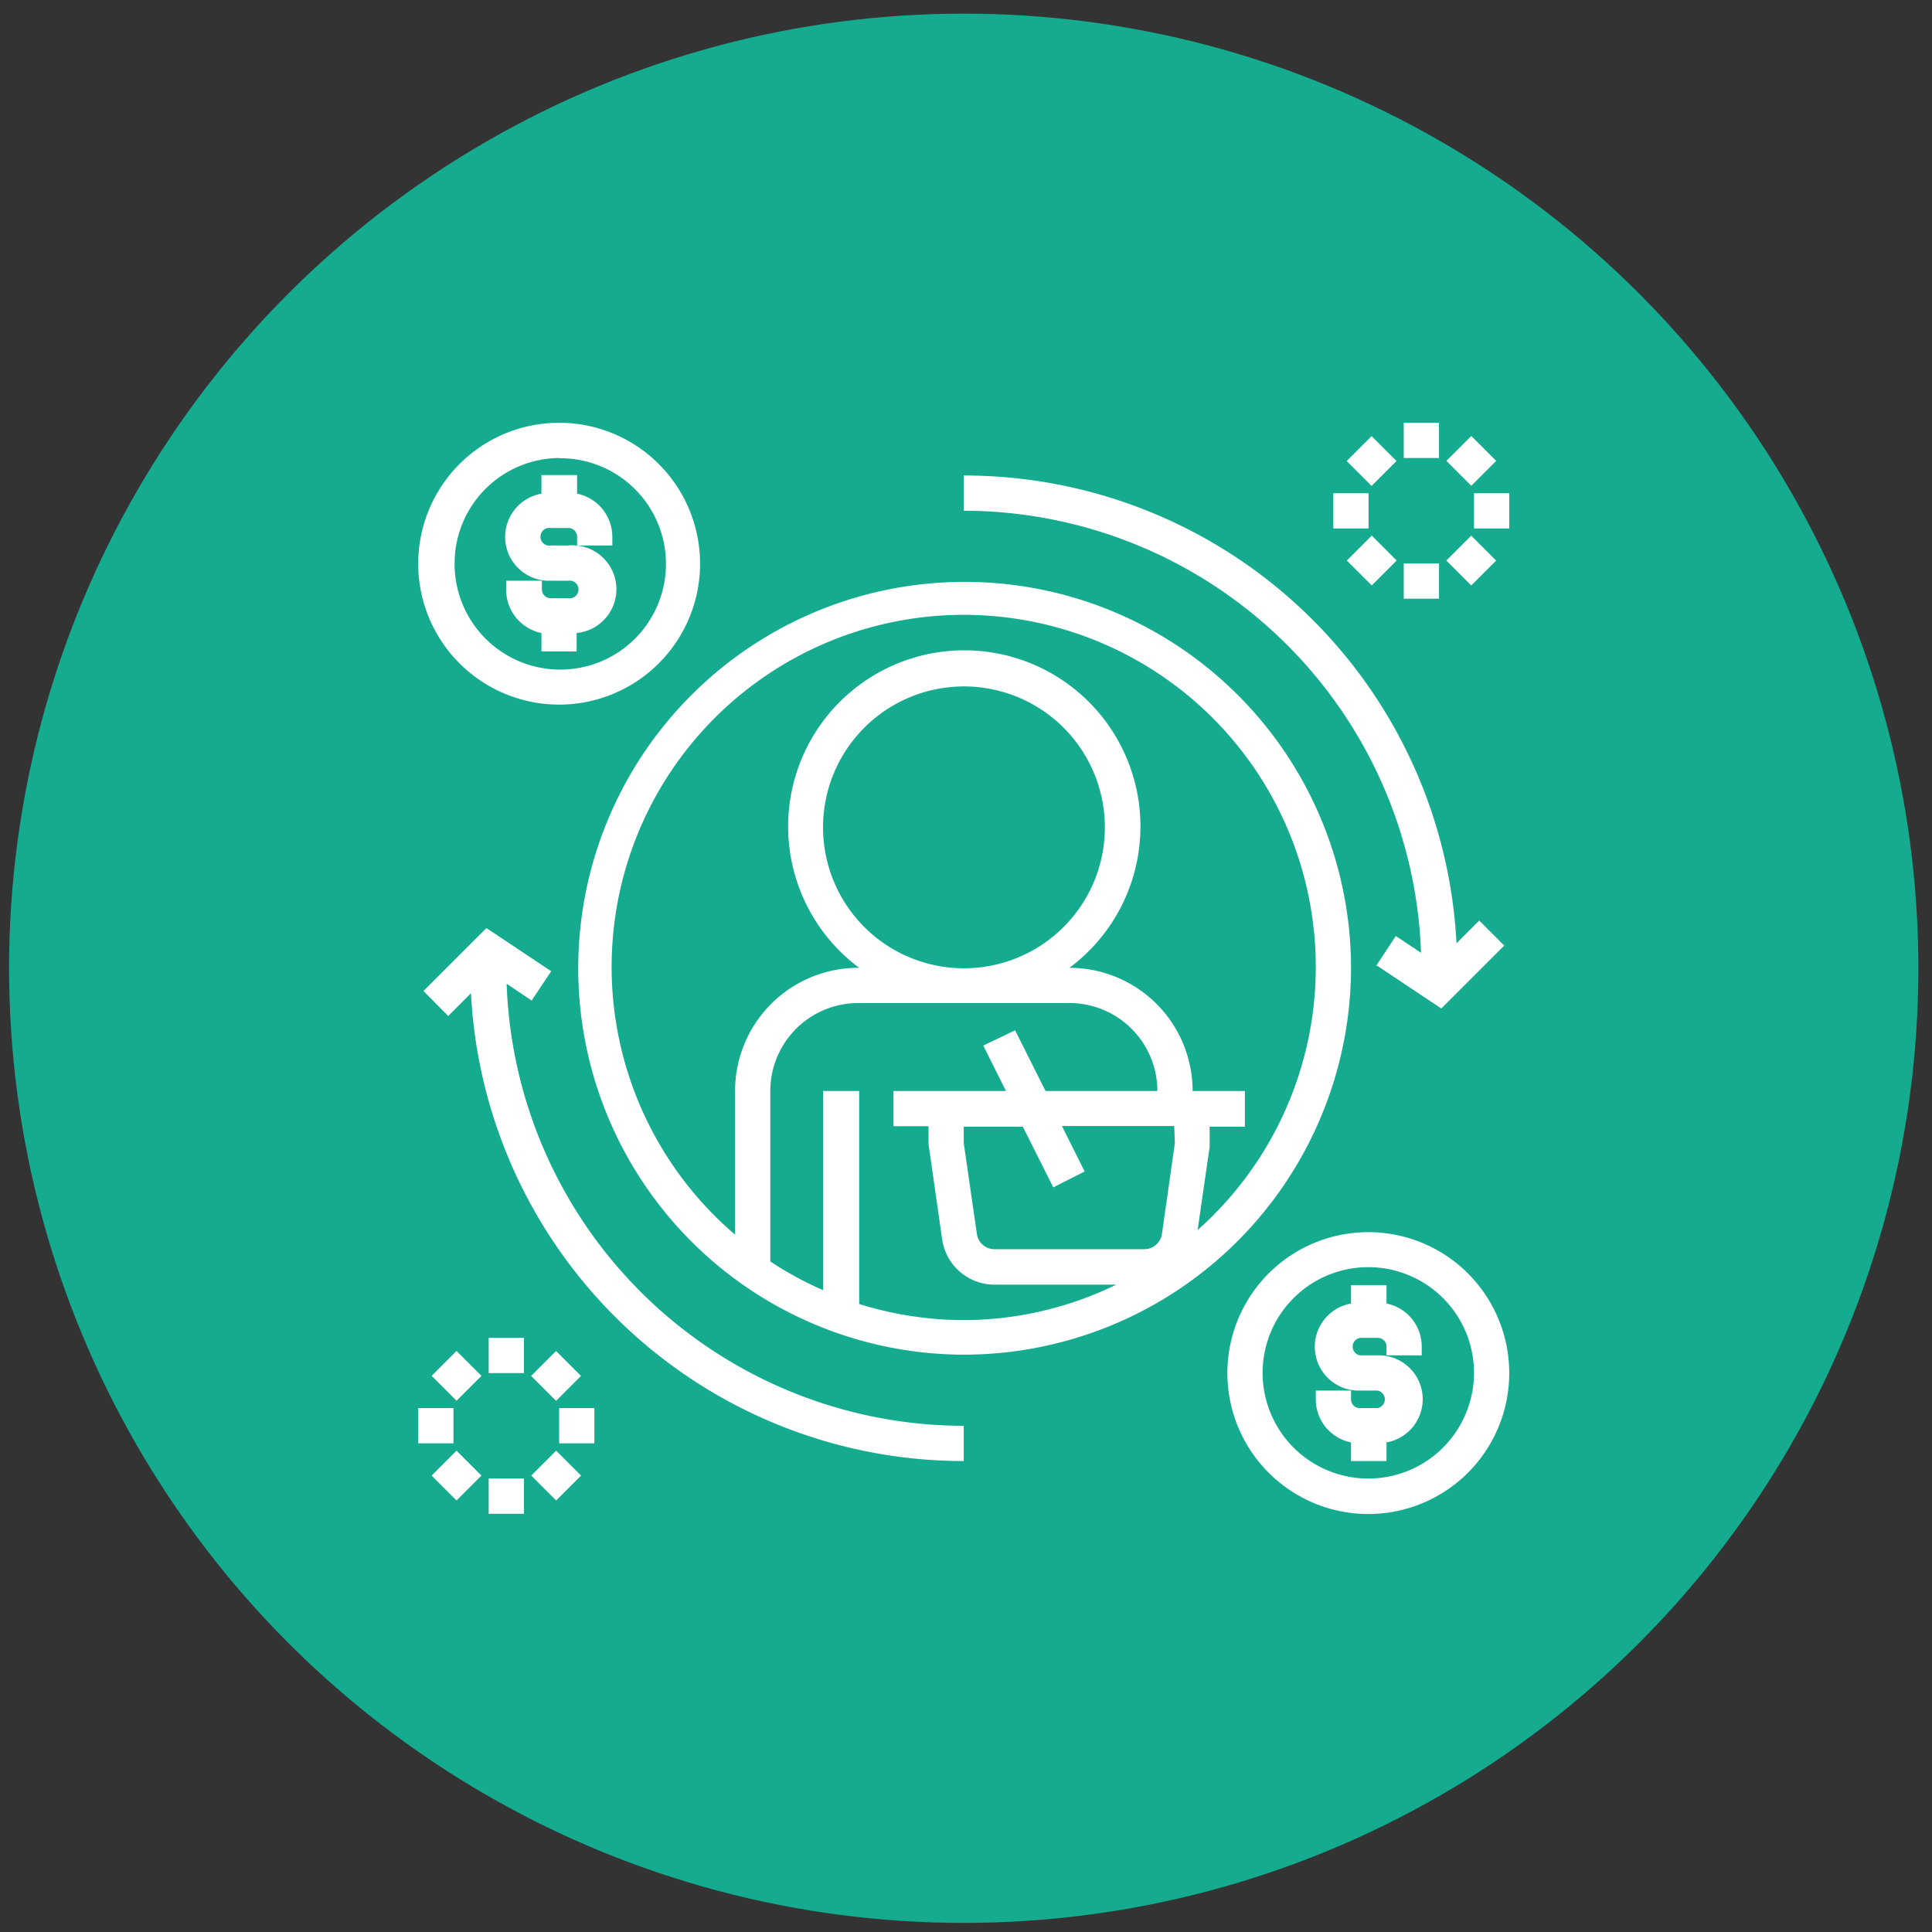 <svg xmlns="http://www.w3.org/2000/svg" width="85" height="85" viewBox="0 0 85 85">
  <rect x="0" y="0" width="85" height="85" fill="#333333" stroke="none"/>
  <g>
    <circle cx="42.4" cy="42.6" r="42" style="fill: #15ab8f"/>
    <g>
      <path d="M59.44,42.6a17,17,0,1,0-17,17A17.05,17.05,0,0,0,59.44,42.6Zm-17,15.48a15.52,15.52,0,0,1-4.64-.71V48H36.21v8.76a15.27,15.27,0,0,1-2.32-1.26V48a3.87,3.87,0,0,1,3.87-3.87h9.29A3.87,3.87,0,0,1,50.92,48H46l-1.34-2.67L43.26,46l1,2H39.31v1.55h1.54v.77l.6,4.2a2.33,2.33,0,0,0,2.3,2h5.36A15.38,15.38,0,0,1,42.4,58.08ZM36.21,36.41A6.2,6.2,0,1,1,42.4,42.6,6.2,6.2,0,0,1,36.21,36.41ZM51.69,50.29l-.57,4a.79.79,0,0,1-.77.67h-6.6a.78.78,0,0,1-.77-.67l-.58-4v-.72H45l1.34,2.67,1.38-.7-1-2h4.94Zm1,3.83.53-3.67v-.88h1.55V48H52.47a5.42,5.42,0,0,0-5.42-5.42h0a7.75,7.75,0,1,0-9.25,0h0A5.42,5.42,0,0,0,32.34,48v6.32a15.49,15.49,0,1,1,20.37-.22Z" style="fill: #fff"/>
      <path d="M62.52,41.92l-1.11-.74-.85,1.29,2.85,1.9,2.77-2.77-1.1-1.1-1,1A21.69,21.69,0,0,0,42.4,20.92v1.55A20.16,20.16,0,0,1,62.52,41.92Z" style="fill: #fff"/>
      <path d="M22.29,43.28l1.1.74.86-1.29-2.85-1.9L18.63,43.6l1.09,1.1,1-1A21.71,21.71,0,0,0,42.4,64.28V62.73A20.15,20.15,0,0,1,22.29,43.28Z" style="fill: #fff"/>
      <path d="M24.6,31a6.2,6.2,0,1,0-6.2-6.2A6.2,6.2,0,0,0,24.6,31Zm0-10.84A4.65,4.65,0,1,1,20,24.79,4.64,4.64,0,0,1,24.6,20.15Z" style="fill: #fff"/>
      <path d="M23.82,27.85v.81h1.55v-.81A1.93,1.93,0,0,0,25,24h-.77a.39.39,0,1,1,0-.77H25a.38.38,0,0,1,.39.38V24h1.55v-.39a1.94,1.94,0,0,0-1.55-1.89v-.82H23.82v.82a1.93,1.93,0,0,0,.39,3.83H25a.39.39,0,1,1,0,.77h-.77a.39.39,0,0,1-.39-.39v-.38H22.27V26A1.94,1.94,0,0,0,23.82,27.85Z" style="fill: #fff"/>
      <path d="M60.21,54.21a6.2,6.2,0,1,0,6.19,6.2A6.2,6.2,0,0,0,60.21,54.21Zm0,10.84a4.65,4.65,0,1,1,4.64-4.64A4.65,4.65,0,0,1,60.21,65.05Z" style="fill: #fff"/>
      <path d="M61,57.35v-.81H59.44v.81a1.93,1.93,0,0,0,.38,3.83h.78a.39.39,0,0,1,0,.77h-.78a.38.38,0,0,1-.38-.38v-.39H57.89v.39a1.93,1.93,0,0,0,1.55,1.89v.82H61v-.82a1.93,1.93,0,0,0-.38-3.83h-.78a.39.39,0,0,1,0-.77h.78a.38.38,0,0,1,.38.39v.38h1.55v-.38A1.93,1.93,0,0,0,61,57.35Z" style="fill: #fff"/>
      <rect x="21.5" y="58.86" width="1.55" height="1.55" style="fill: #fff"/>
      <rect x="19.31" y="59.76" width="1.55" height="1.55" transform="translate(-36.92 31.93) rotate(-45)" style="fill: #fff"/>
      <rect x="18.4" y="61.95" width="1.55" height="1.55" style="fill: #fff"/>
      <rect x="19.31" y="64.14" width="1.55" height="1.55" transform="translate(-40.02 33.22) rotate(-45)" style="fill: #fff"/>
      <rect x="21.5" y="65.05" width="1.55" height="1.55" style="fill: #fff"/>
      <rect x="23.69" y="64.15" width="1.55" height="1.55" transform="translate(-38.74 36.31) rotate(-45)" style="fill: #fff"/>
      <rect x="24.6" y="61.95" width="1.55" height="1.55" style="fill: #fff"/>
      <rect x="23.69" y="59.76" width="1.55" height="1.55" transform="translate(-35.64 35.03) rotate(-45)" style="fill: #fff"/>
      <rect x="61.76" y="18.6" width="1.55" height="1.55" style="fill: #fff"/>
      <rect x="59.57" y="19.51" width="1.55" height="1.55" transform="translate(3.33 48.61) rotate(-45)" style="fill: #fff"/>
      <rect x="58.66" y="21.7" width="1.55" height="1.55" style="fill: #fff"/>
      <rect x="59.57" y="23.89" width="1.55" height="1.55" transform="translate(0.24 49.89) rotate(-45)" style="fill: #fff"/>
      <rect x="61.76" y="24.79" width="1.55" height="1.55" style="fill: #fff"/>
      <rect x="63.95" y="23.89" width="1.55" height="1.55" transform="translate(1.52 52.99) rotate(-45)" style="fill: #fff"/>
      <rect x="64.85" y="21.7" width="1.55" height="1.55" style="fill: #fff"/>
      <rect x="63.95" y="19.51" width="1.55" height="1.55" transform="translate(4.62 51.7) rotate(-45)" style="fill: #fff"/>
    </g>
  </g>
</svg>
